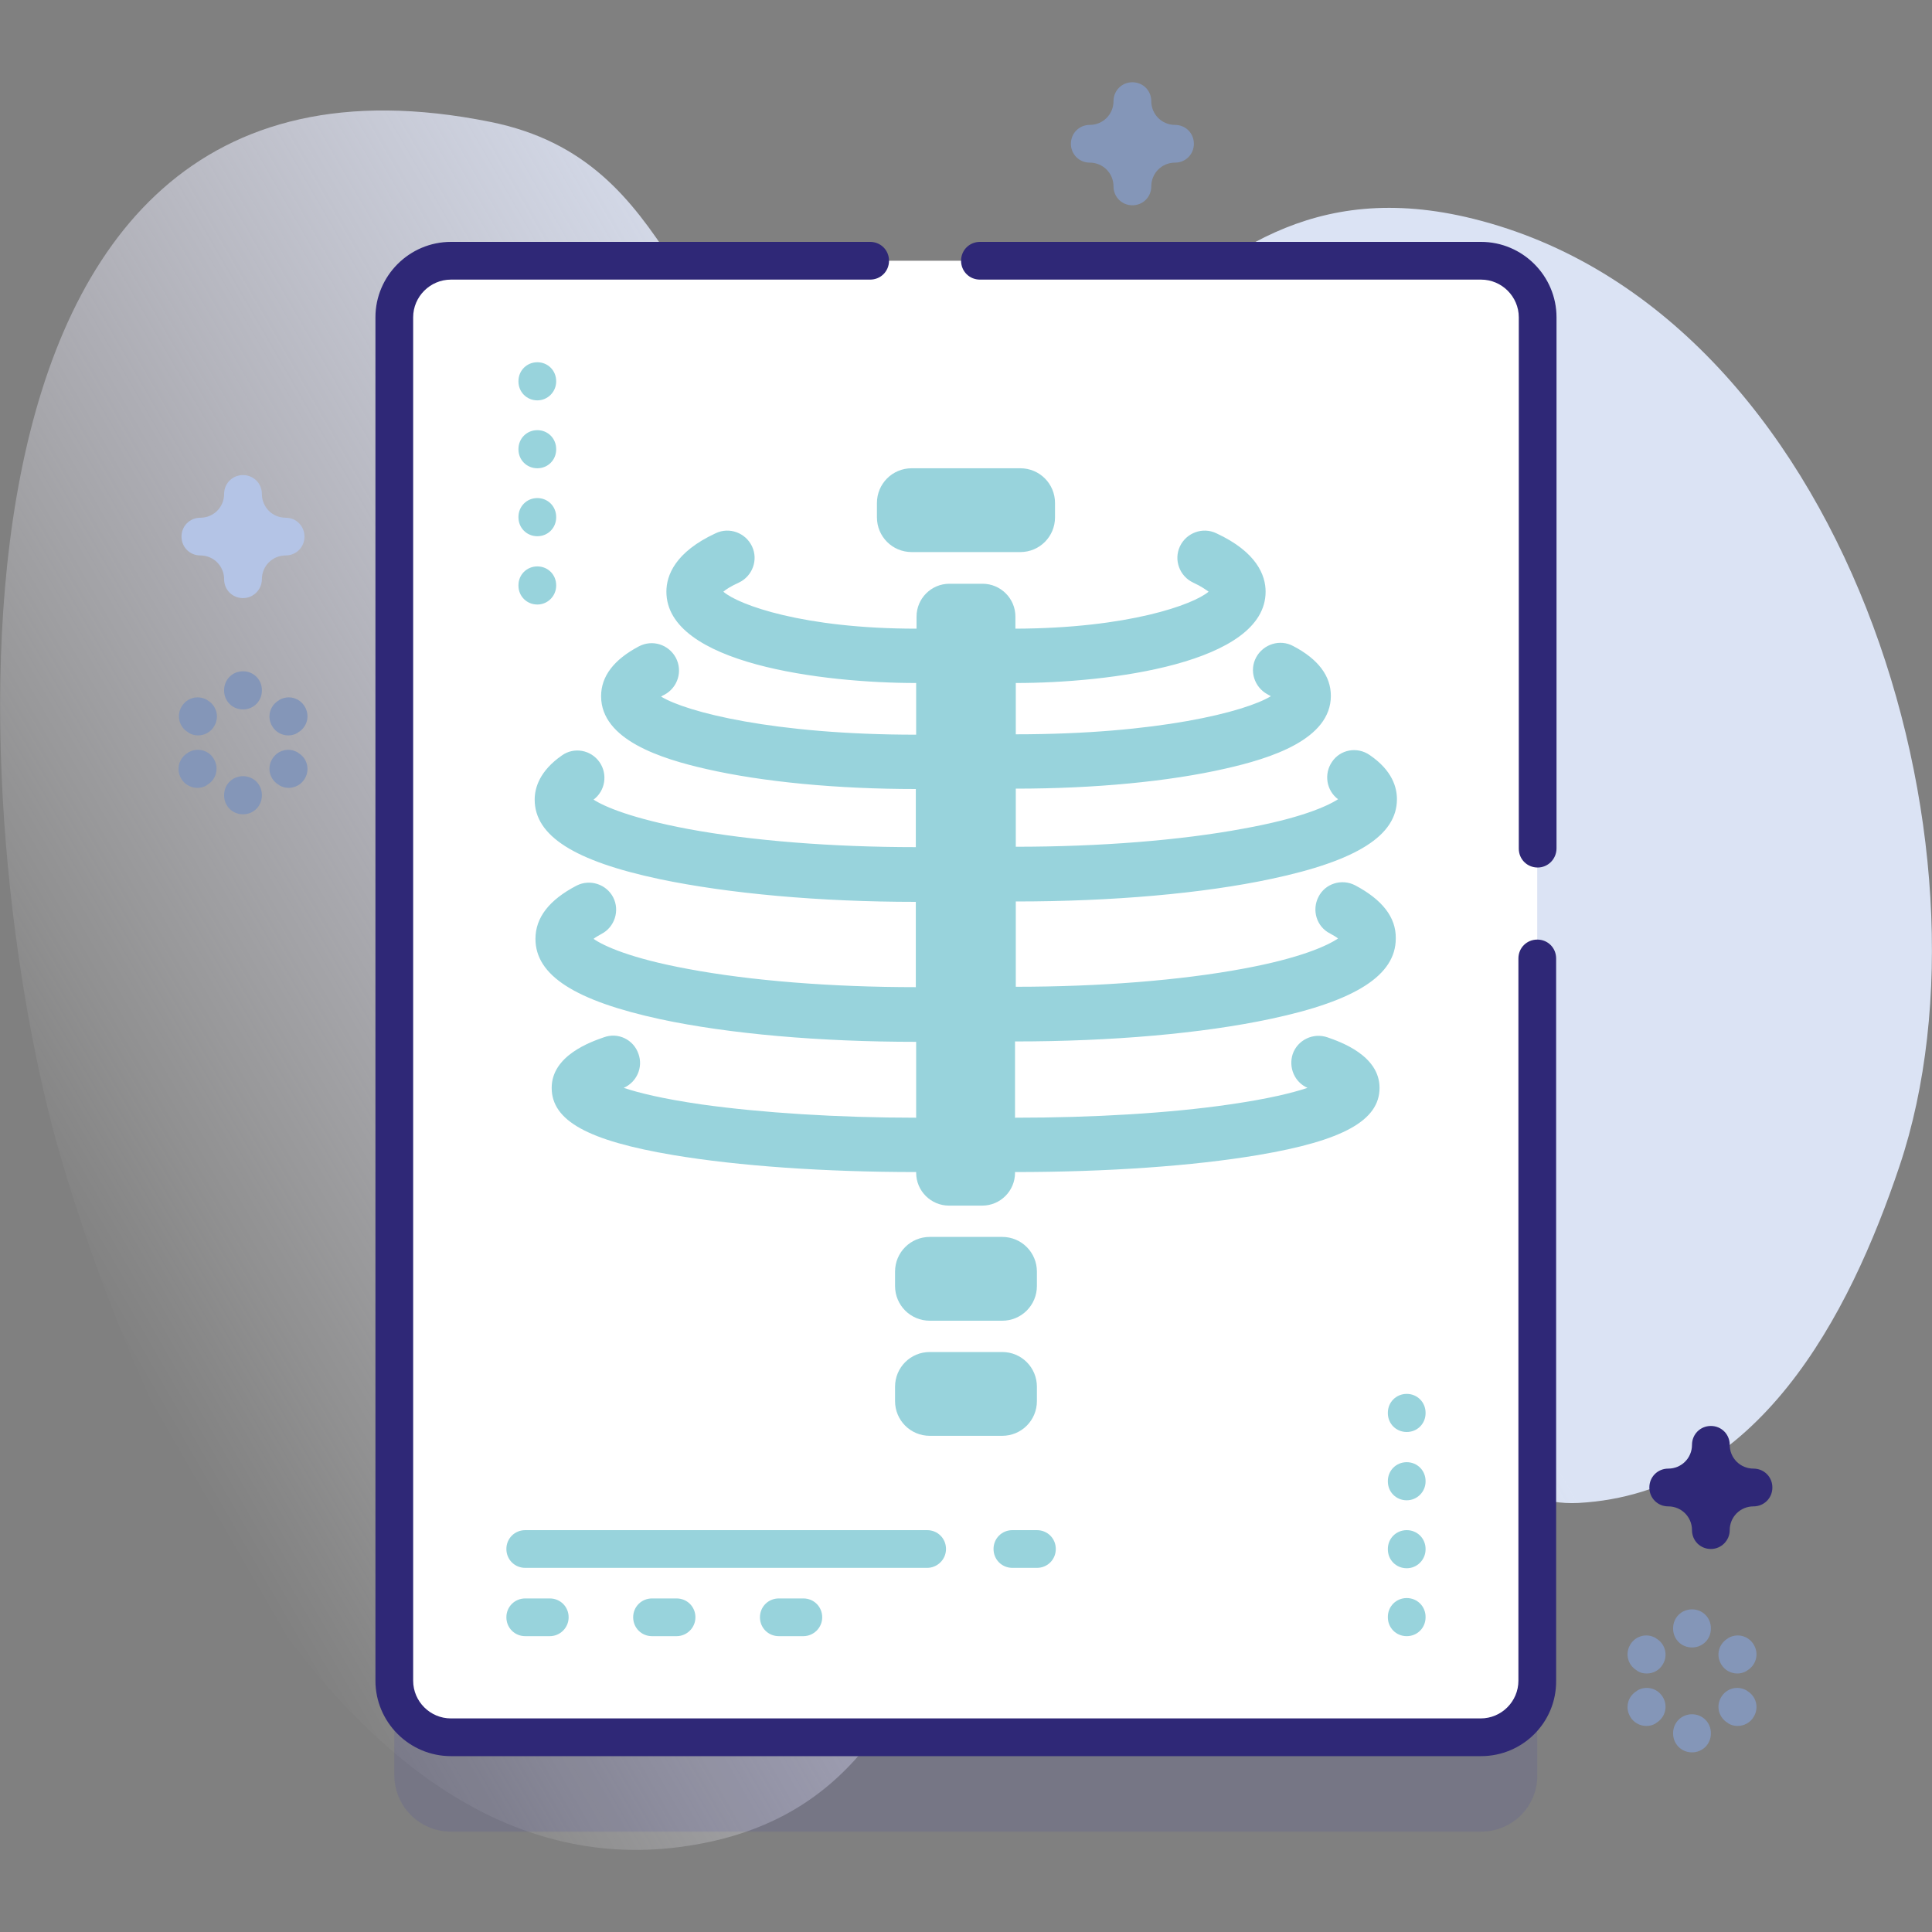 <svg xmlns="http://www.w3.org/2000/svg" width="40" height="40" viewBox="0 0 40 40" fill="none"><rect x="0" y="0" width="40" height="40" fill="#808080" stroke="none"/><path d="M1.258 23.961C2.719 28.961 6.937 39.164 14.062 38.242C21.211 37.32 18.422 28.109 24.961 26.844C27.844 26.289 29.797 31.273 32.68 31.117C36.398 30.914 38.289 27.234 39.328 24.141C41.531 17.578 38.234 6.453 30.508 4.531C23.773 2.852 22.984 11.086 17.125 8.688C13.836 7.344 14.164 3.328 10.148 2.523C-1.977 0.078 -0.688 17.305 1.258 23.961Z" fill="url(#paint0_linear_958_2008)"></path><path opacity="0.1" d="M30.664 37.922H9.336C8.687 37.922 8.164 37.398 8.164 36.75V8.523C8.164 7.875 8.687 7.352 9.336 7.352H30.656C31.304 7.352 31.828 7.875 31.828 8.523V36.75C31.836 37.398 31.312 37.922 30.664 37.922Z" fill="#2626BC"></path><path d="M30.664 35.969H9.336C8.687 35.969 8.164 35.445 8.164 34.797V6.57C8.164 5.922 8.687 5.398 9.336 5.398H30.656C31.304 5.398 31.828 5.922 31.828 6.57V34.797C31.836 35.445 31.312 35.969 30.664 35.969Z" fill="white"></path><path d="M30.664 36.359H9.336C8.476 36.359 7.773 35.656 7.773 34.797V6.57C7.773 5.711 8.476 5.008 9.336 5.008H18.015C18.234 5.008 18.406 5.18 18.406 5.398C18.406 5.617 18.234 5.789 18.015 5.789H9.336C8.906 5.789 8.554 6.141 8.554 6.57V34.797C8.554 35.227 8.906 35.578 9.336 35.578H30.656C31.086 35.578 31.437 35.227 31.437 34.797V19.844C31.437 19.625 31.609 19.453 31.828 19.453C32.047 19.453 32.218 19.625 32.218 19.844V34.797C32.226 35.664 31.523 36.359 30.664 36.359Z" fill="#2F2877"></path><path d="M31.836 17.961C31.617 17.961 31.445 17.789 31.445 17.57V6.57C31.445 6.141 31.093 5.789 30.664 5.789H20.289C20.07 5.789 19.898 5.617 19.898 5.398C19.898 5.18 20.07 5.008 20.289 5.008H30.664C31.523 5.008 32.226 5.711 32.226 6.57V17.562C32.226 17.789 32.047 17.961 31.836 17.961Z" fill="#2F2877"></path><path d="M11.383 33.875H10.875C10.656 33.875 10.484 33.703 10.484 33.484C10.484 33.266 10.656 33.094 10.875 33.094H11.383C11.601 33.094 11.773 33.266 11.773 33.484C11.773 33.703 11.594 33.875 11.383 33.875Z" fill="#98D3DC"></path><path d="M19.195 32.461H10.875C10.656 32.461 10.484 32.289 10.484 32.07C10.484 31.852 10.656 31.68 10.875 31.68H19.195C19.414 31.68 19.586 31.852 19.586 32.07C19.586 32.289 19.406 32.461 19.195 32.461Z" fill="#98D3DC"></path><path d="M14.008 33.875H13.5C13.281 33.875 13.109 33.703 13.109 33.484C13.109 33.266 13.281 33.094 13.5 33.094H14.008C14.226 33.094 14.398 33.266 14.398 33.484C14.398 33.703 14.219 33.875 14.008 33.875Z" fill="#98D3DC"></path><path d="M16.633 33.875H16.125C15.906 33.875 15.734 33.703 15.734 33.484C15.734 33.266 15.906 33.094 16.125 33.094H16.633C16.851 33.094 17.023 33.266 17.023 33.484C17.023 33.703 16.843 33.875 16.633 33.875Z" fill="#98D3DC"></path><path d="M21.468 32.461H20.961C20.742 32.461 20.57 32.289 20.57 32.07C20.57 31.852 20.742 31.68 20.961 31.68H21.468C21.687 31.68 21.859 31.852 21.859 32.07C21.859 32.289 21.687 32.461 21.468 32.461Z" fill="#98D3DC"></path><path d="M29.125 33.875C28.906 33.875 28.734 33.703 28.734 33.484V33.477C28.734 33.258 28.906 33.086 29.125 33.086C29.343 33.086 29.515 33.258 29.515 33.477V33.484C29.515 33.703 29.343 33.875 29.125 33.875Z" fill="#98D3DC"></path><path d="M29.125 32.469C28.906 32.469 28.734 32.297 28.734 32.078V32.07C28.734 31.852 28.906 31.68 29.125 31.68C29.343 31.68 29.515 31.852 29.515 32.07V32.078C29.515 32.289 29.343 32.469 29.125 32.469Z" fill="#98D3DC"></path><path d="M29.125 31.062C28.906 31.062 28.734 30.891 28.734 30.672V30.664C28.734 30.445 28.906 30.273 29.125 30.273C29.343 30.273 29.515 30.445 29.515 30.664V30.672C29.515 30.883 29.343 31.062 29.125 31.062Z" fill="#98D3DC"></path><path d="M29.125 29.648C28.906 29.648 28.734 29.477 28.734 29.258V29.25C28.734 29.031 28.906 28.859 29.125 28.859C29.343 28.859 29.515 29.031 29.515 29.25V29.258C29.515 29.477 29.343 29.648 29.125 29.648Z" fill="#98D3DC"></path><path d="M11.125 12.516C10.906 12.516 10.734 12.344 10.734 12.125V12.117C10.734 11.898 10.906 11.727 11.125 11.727C11.344 11.727 11.515 11.898 11.515 12.117V12.125C11.515 12.336 11.344 12.516 11.125 12.516Z" fill="#98D3DC"></path><path d="M11.125 11.102C10.906 11.102 10.734 10.93 10.734 10.711V10.703C10.734 10.484 10.906 10.312 11.125 10.312C11.344 10.312 11.515 10.484 11.515 10.703V10.711C11.515 10.93 11.344 11.102 11.125 11.102Z" fill="#98D3DC"></path><path d="M11.125 9.695C10.906 9.695 10.734 9.523 10.734 9.305V9.297C10.734 9.078 10.906 8.906 11.125 8.906C11.344 8.906 11.515 9.078 11.515 9.297V9.305C11.515 9.523 11.344 9.695 11.125 9.695Z" fill="#98D3DC"></path><path d="M11.125 8.289C10.906 8.289 10.734 8.117 10.734 7.898V7.891C10.734 7.672 10.906 7.5 11.125 7.5C11.344 7.5 11.515 7.672 11.515 7.891V7.898C11.515 8.109 11.344 8.289 11.125 8.289Z" fill="#98D3DC"></path><path d="M28.054 18.328C27.781 18.188 27.437 18.289 27.297 18.57C27.156 18.844 27.258 19.188 27.539 19.328C27.609 19.367 27.664 19.398 27.703 19.43C27.484 19.578 26.929 19.836 25.742 20.055C24.445 20.297 22.765 20.43 21.031 20.43V18.664C23.023 18.664 24.906 18.5 26.328 18.195C28.093 17.82 28.922 17.297 28.922 16.547C28.922 16.305 28.828 15.953 28.359 15.633C28.101 15.453 27.75 15.516 27.578 15.773C27.406 16.023 27.461 16.367 27.703 16.547C27.476 16.695 26.914 16.945 25.742 17.156C24.445 17.398 22.773 17.531 21.031 17.531V16.328C22.664 16.328 24.203 16.18 25.367 15.914C26.304 15.703 27.554 15.312 27.554 14.406C27.554 14 27.297 13.648 26.773 13.375C26.5 13.227 26.156 13.336 26.008 13.609C25.859 13.883 25.968 14.227 26.242 14.375C26.265 14.391 26.289 14.398 26.312 14.414C25.789 14.734 23.976 15.203 21.031 15.203V14.141C22.961 14.141 26.203 13.734 26.203 12.25C26.203 11.914 26.023 11.43 25.179 11.039C24.898 10.906 24.562 11.031 24.429 11.312C24.297 11.594 24.422 11.93 24.703 12.062C24.875 12.141 24.968 12.211 25.023 12.25C24.711 12.516 23.367 13.008 21.023 13.016V12.766C21.023 12.391 20.718 12.086 20.343 12.086H19.656C19.281 12.086 18.976 12.391 18.976 12.766V13.016C16.633 13.016 15.289 12.523 14.976 12.25C15.031 12.203 15.125 12.141 15.297 12.062C15.578 11.93 15.703 11.594 15.57 11.312C15.437 11.031 15.101 10.906 14.82 11.039C13.976 11.43 13.797 11.914 13.797 12.25C13.797 13.742 17.039 14.141 18.968 14.141V15.211C16.023 15.211 14.211 14.742 13.687 14.422C13.711 14.406 13.726 14.398 13.758 14.383C14.031 14.234 14.14 13.898 13.992 13.617C13.844 13.344 13.508 13.234 13.226 13.383C12.711 13.656 12.445 14 12.445 14.414C12.445 15.32 13.695 15.711 14.625 15.922C15.789 16.188 17.328 16.336 18.961 16.336V17.539C17.226 17.539 15.554 17.406 14.25 17.164C13.086 16.945 12.515 16.703 12.289 16.555C12.531 16.375 12.586 16.031 12.414 15.781C12.234 15.523 11.883 15.461 11.633 15.641C11.172 15.961 11.07 16.312 11.07 16.555C11.07 17.305 11.89 17.828 13.664 18.203C15.086 18.5 16.961 18.672 18.961 18.672V20.438C17.218 20.438 15.547 20.305 14.25 20.062C13.062 19.844 12.5 19.586 12.289 19.438C12.328 19.406 12.383 19.375 12.453 19.336C12.726 19.195 12.836 18.852 12.695 18.578C12.554 18.305 12.211 18.195 11.937 18.336C11.367 18.633 11.086 19 11.086 19.438C11.086 20.195 11.906 20.719 13.672 21.102C15.094 21.406 16.976 21.57 18.968 21.57V23.141C17.343 23.141 15.765 23.039 14.531 22.867C13.719 22.75 13.219 22.625 12.914 22.523C13.179 22.406 13.32 22.102 13.219 21.82C13.117 21.523 12.797 21.367 12.5 21.477C12.234 21.57 11.422 21.852 11.422 22.523C11.422 23.203 12.172 23.617 13.937 23.914C15.289 24.141 17.078 24.266 18.968 24.266V24.281C18.968 24.656 19.273 24.961 19.648 24.961H20.336C20.711 24.961 21.015 24.656 21.015 24.281V24.266C22.914 24.266 24.703 24.141 26.047 23.914C27.812 23.617 28.562 23.195 28.562 22.523C28.562 21.852 27.75 21.57 27.484 21.477C27.187 21.375 26.867 21.531 26.765 21.82C26.672 22.102 26.804 22.406 27.07 22.523C26.765 22.625 26.265 22.75 25.453 22.867C24.218 23.047 22.64 23.141 21.015 23.141V21.562C23.008 21.562 24.89 21.398 26.312 21.094C28.078 20.719 28.898 20.188 28.898 19.43C28.906 18.992 28.617 18.625 28.054 18.328Z" fill="#98D3DC"></path><path d="M18.875 11.43H21.125C21.523 11.43 21.843 11.109 21.843 10.711V10.414C21.843 10.016 21.523 9.695 21.125 9.695H18.875C18.476 9.695 18.156 10.016 18.156 10.414V10.711C18.156 11.109 18.476 11.43 18.875 11.43Z" fill="#98D3DC"></path><path d="M20.75 25.609H19.25C18.851 25.609 18.531 25.93 18.531 26.328V26.625C18.531 27.023 18.851 27.344 19.25 27.344H20.75C21.148 27.344 21.468 27.023 21.468 26.625V26.328C21.468 25.93 21.148 25.609 20.75 25.609Z" fill="#98D3DC"></path><path d="M20.75 27.992H19.25C18.851 27.992 18.531 28.312 18.531 28.711V29.008C18.531 29.406 18.851 29.727 19.25 29.727H20.75C21.148 29.727 21.468 29.406 21.468 29.008V28.711C21.468 28.312 21.148 27.992 20.75 27.992Z" fill="#98D3DC"></path><path d="M5.031 12.383C4.812 12.383 4.64 12.211 4.64 11.992C4.64 11.719 4.422 11.5 4.148 11.5C3.929 11.5 3.758 11.328 3.758 11.109C3.758 10.891 3.929 10.719 4.148 10.719C4.422 10.719 4.64 10.5 4.64 10.227C4.64 10.008 4.812 9.836 5.031 9.836C5.25 9.836 5.422 10.008 5.422 10.227C5.422 10.5 5.64 10.719 5.914 10.719C6.133 10.719 6.304 10.891 6.304 11.109C6.304 11.328 6.133 11.5 5.914 11.5C5.64 11.5 5.422 11.719 5.422 11.992C5.422 12.203 5.25 12.383 5.031 12.383Z" fill="#B4C4E6"></path><path d="M35.422 32.07C35.203 32.07 35.031 31.898 35.031 31.68C35.031 31.406 34.812 31.188 34.539 31.188C34.32 31.188 34.148 31.016 34.148 30.797C34.148 30.578 34.32 30.406 34.539 30.406C34.812 30.406 35.031 30.188 35.031 29.914C35.031 29.695 35.203 29.523 35.422 29.523C35.64 29.523 35.812 29.695 35.812 29.914C35.812 30.188 36.031 30.406 36.304 30.406C36.523 30.406 36.695 30.578 36.695 30.797C36.695 31.016 36.523 31.188 36.304 31.188C36.031 31.188 35.812 31.406 35.812 31.68C35.812 31.891 35.64 32.07 35.422 32.07Z" fill="#2F2877"></path><path d="M23.445 4.25C23.226 4.25 23.054 4.078 23.054 3.859C23.054 3.586 22.836 3.367 22.562 3.367C22.343 3.367 22.172 3.195 22.172 2.977C22.172 2.758 22.343 2.586 22.562 2.586C22.836 2.586 23.054 2.367 23.054 2.094C23.054 1.875 23.226 1.703 23.445 1.703C23.664 1.703 23.836 1.875 23.836 2.094C23.836 2.367 24.054 2.586 24.328 2.586C24.547 2.586 24.718 2.758 24.718 2.977C24.718 3.195 24.547 3.367 24.328 3.367C24.054 3.367 23.836 3.586 23.836 3.859C23.836 4.078 23.664 4.25 23.445 4.25Z" fill="#8496B8"></path><path d="M35.031 34.109C34.812 34.109 34.64 33.938 34.64 33.719V33.711C34.64 33.492 34.812 33.32 35.031 33.32C35.25 33.32 35.422 33.492 35.422 33.711V33.719C35.422 33.938 35.25 34.109 35.031 34.109Z" fill="#8496B8"></path><path d="M35.031 36.281C34.812 36.281 34.64 36.109 34.64 35.891V35.883C34.64 35.664 34.812 35.492 35.031 35.492C35.25 35.492 35.422 35.664 35.422 35.883V35.891C35.422 36.109 35.25 36.281 35.031 36.281Z" fill="#8496B8"></path><path d="M34.094 34.648C34.023 34.648 33.961 34.633 33.898 34.594L33.891 34.586C33.703 34.477 33.641 34.242 33.75 34.055C33.859 33.867 34.094 33.805 34.281 33.914L34.289 33.922C34.476 34.031 34.539 34.266 34.43 34.453C34.359 34.578 34.234 34.648 34.094 34.648Z" fill="#8496B8"></path><path d="M35.976 35.734C35.906 35.734 35.844 35.719 35.781 35.68L35.773 35.672C35.586 35.562 35.523 35.328 35.633 35.141C35.742 34.953 35.976 34.891 36.164 35L36.172 35.008C36.359 35.117 36.422 35.352 36.312 35.539C36.242 35.664 36.109 35.734 35.976 35.734Z" fill="#8496B8"></path><path d="M34.086 35.734C33.953 35.734 33.82 35.664 33.75 35.539C33.641 35.352 33.703 35.117 33.891 35.008L33.898 35C34.086 34.891 34.32 34.953 34.43 35.141C34.539 35.328 34.476 35.562 34.289 35.672L34.281 35.68C34.219 35.719 34.156 35.734 34.086 35.734Z" fill="#8496B8"></path><path d="M35.969 34.648C35.836 34.648 35.703 34.578 35.633 34.453C35.523 34.266 35.586 34.031 35.773 33.922L35.781 33.914C35.969 33.805 36.203 33.867 36.312 34.055C36.422 34.242 36.359 34.477 36.172 34.586L36.164 34.594C36.101 34.633 36.031 34.648 35.969 34.648Z" fill="#8496B8"></path><path d="M5.031 14.688C4.812 14.688 4.64 14.516 4.64 14.297V14.289C4.64 14.07 4.812 13.898 5.031 13.898C5.25 13.898 5.422 14.07 5.422 14.289V14.297C5.422 14.516 5.25 14.688 5.031 14.688Z" fill="#8496B8"></path><path d="M5.031 16.859C4.812 16.859 4.64 16.688 4.64 16.469V16.461C4.64 16.242 4.812 16.07 5.031 16.07C5.25 16.07 5.422 16.242 5.422 16.461V16.469C5.422 16.688 5.25 16.859 5.031 16.859Z" fill="#8496B8"></path><path d="M4.101 15.226C4.039 15.226 3.969 15.211 3.906 15.172L3.898 15.164C3.711 15.055 3.648 14.82 3.758 14.633C3.867 14.445 4.101 14.383 4.289 14.492L4.297 14.5C4.484 14.609 4.547 14.844 4.437 15.031C4.367 15.156 4.234 15.226 4.101 15.226Z" fill="#8496B8"></path><path d="M5.976 16.312C5.914 16.312 5.844 16.297 5.781 16.258L5.773 16.25C5.586 16.141 5.523 15.906 5.633 15.719C5.742 15.531 5.976 15.469 6.164 15.578L6.172 15.586C6.359 15.695 6.422 15.93 6.312 16.117C6.242 16.242 6.109 16.312 5.976 16.312Z" fill="#8496B8"></path><path d="M4.086 16.312C3.953 16.312 3.82 16.242 3.75 16.117C3.64 15.93 3.703 15.695 3.89 15.586L3.898 15.578C4.086 15.469 4.328 15.531 4.43 15.719C4.539 15.906 4.476 16.141 4.289 16.25L4.281 16.258C4.219 16.297 4.156 16.312 4.086 16.312Z" fill="#8496B8"></path><path d="M5.969 15.226C5.836 15.226 5.703 15.156 5.633 15.031C5.523 14.844 5.586 14.609 5.773 14.5L5.781 14.492C5.969 14.383 6.203 14.445 6.312 14.633C6.422 14.82 6.359 15.055 6.172 15.164L6.164 15.172C6.101 15.211 6.031 15.226 5.969 15.226Z" fill="#8496B8"></path><defs><linearGradient id="paint0_linear_958_2008" x1="1.861" y1="27.114" x2="35.901" y2="7.461" gradientUnits="userSpaceOnUse"><stop stop-color="white" stop-opacity="0"></stop><stop offset="0.253" stop-color="#EEEEFF" stop-opacity="0.403"></stop><stop offset="0.629" stop-color="#DBE3F4"></stop></linearGradient></defs></svg>